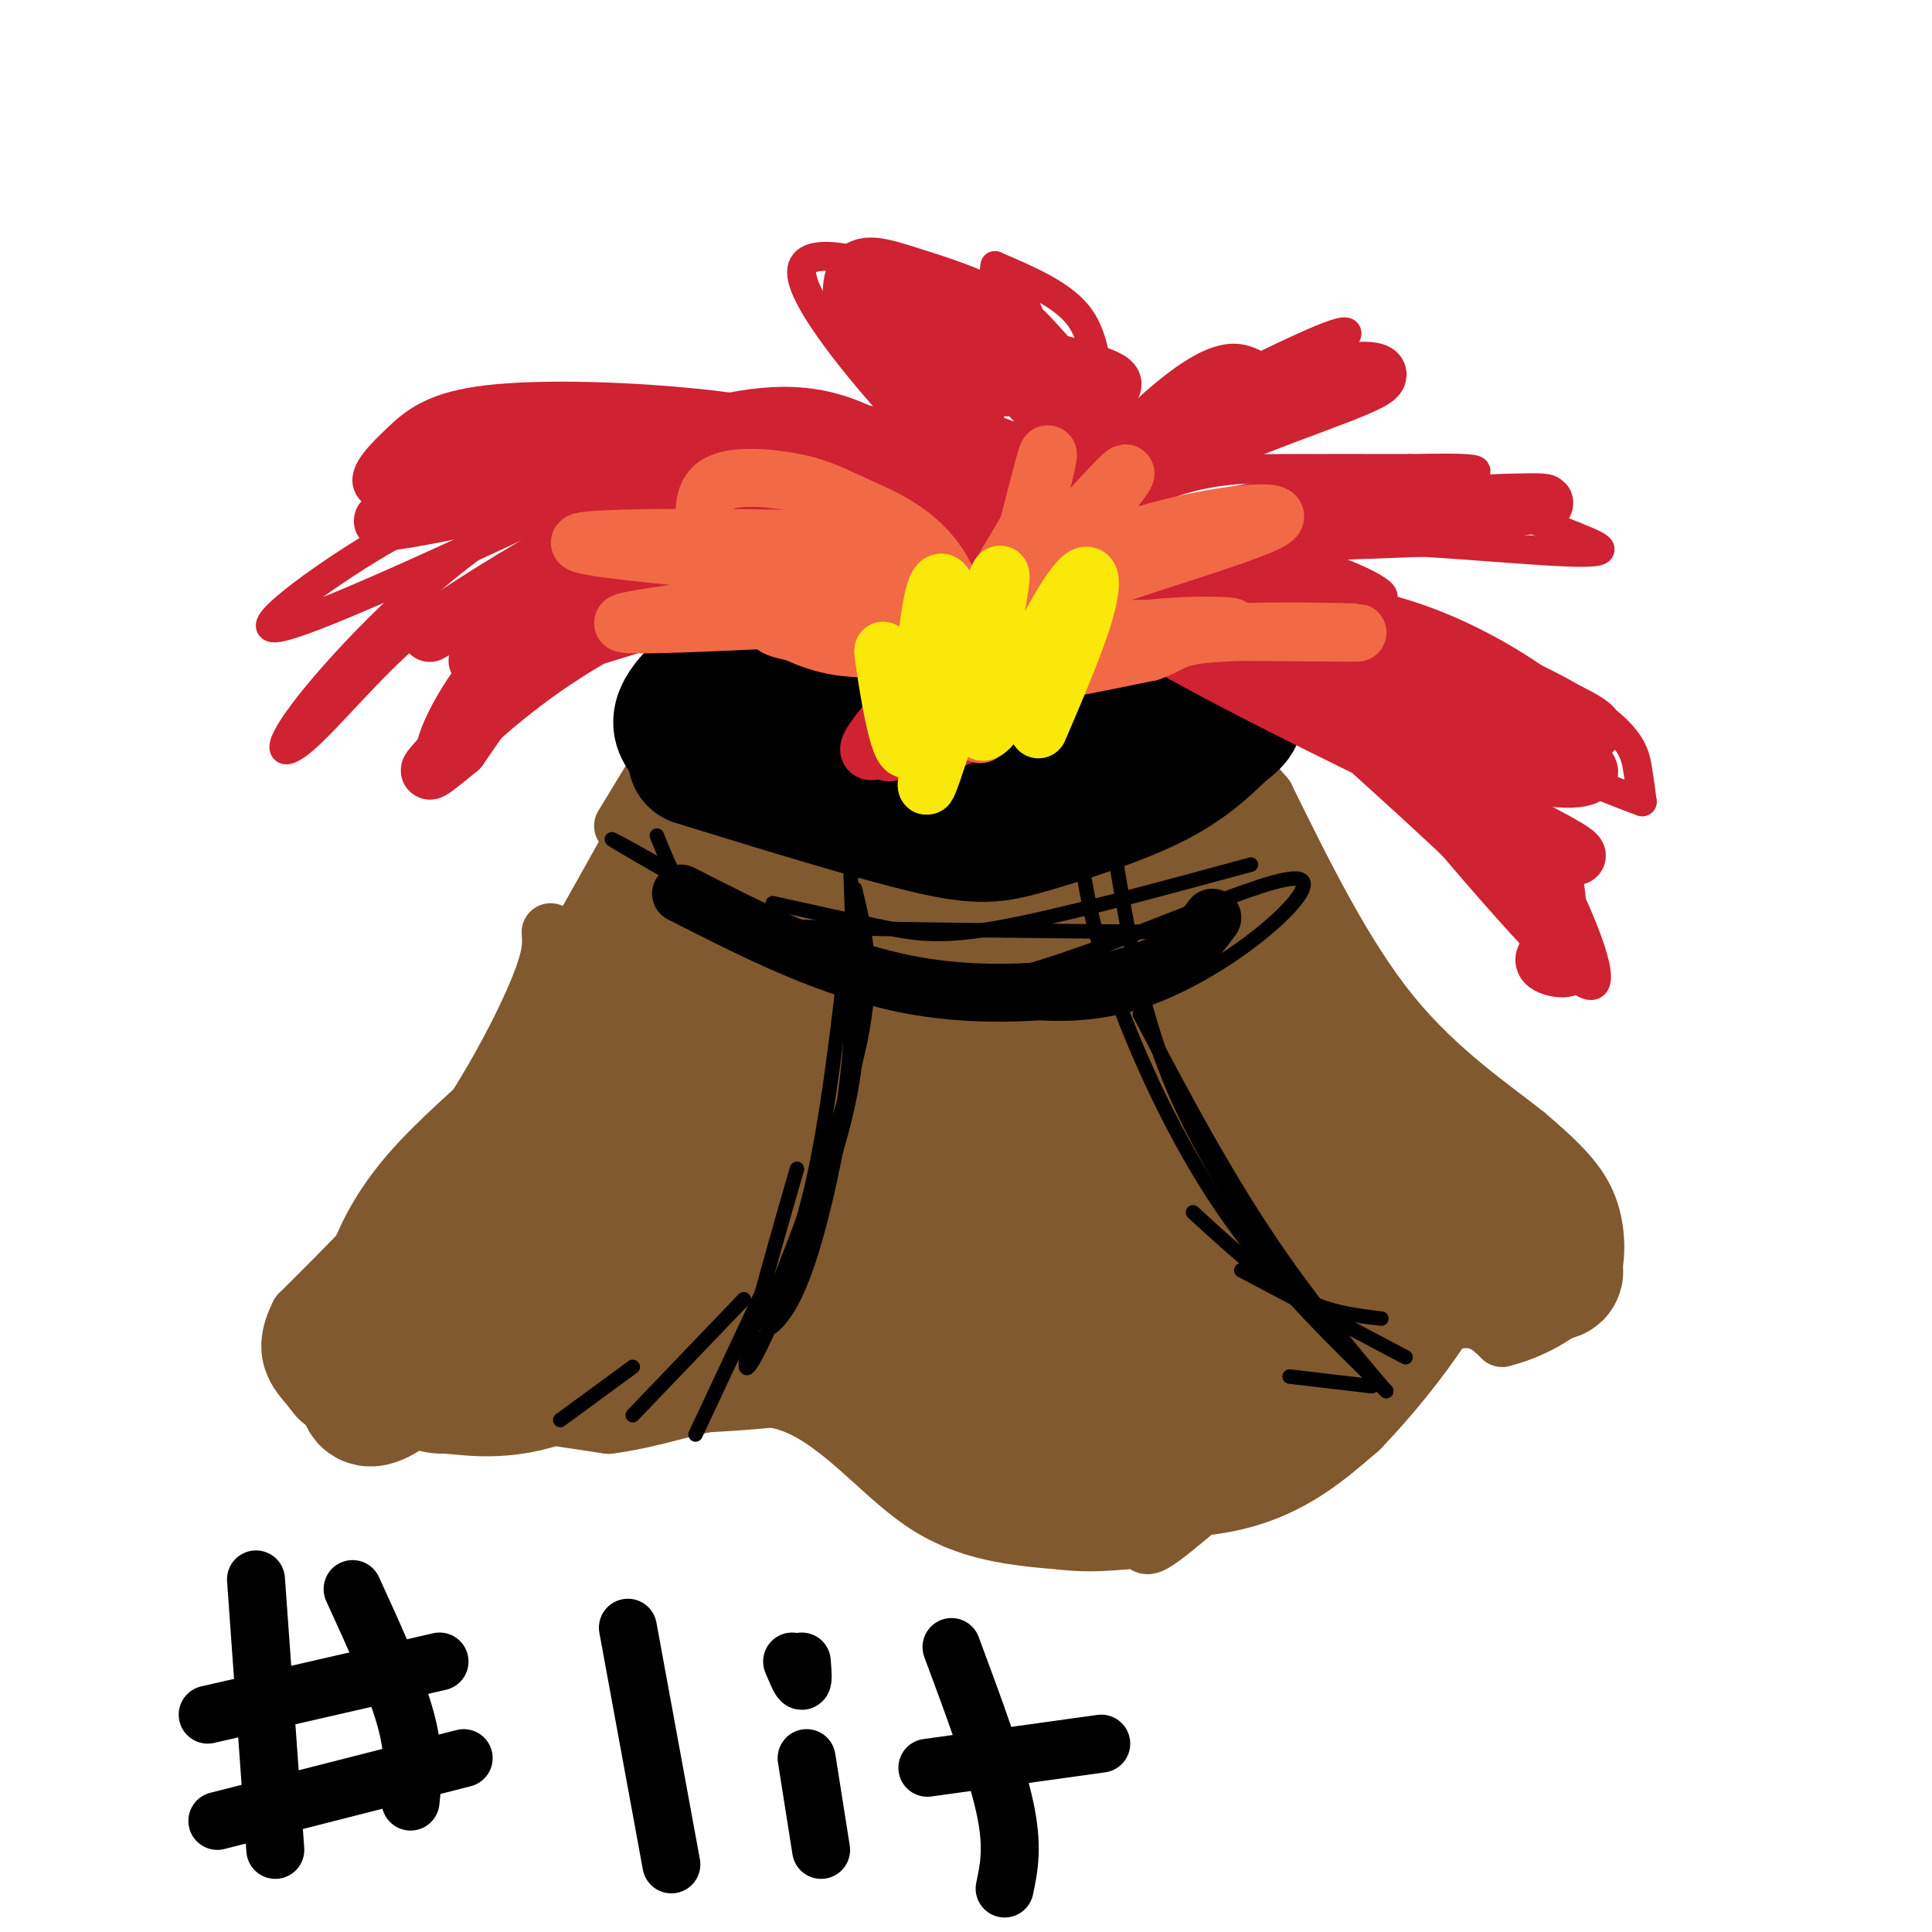 <svg viewBox='0 0 400 400' version='1.1' xmlns='http://www.w3.org/2000/svg' xmlns:xlink='http://www.w3.org/1999/xlink'><g fill='none' stroke='#81592f' stroke-width='12' stroke-linecap='round' stroke-linejoin='round'><path d='M146,143c0.000,0.000 -17.000,28.000 -17,28'/><path d='M142,147c1.583,-0.083 3.167,-0.167 -3,12c-6.167,12.167 -20.083,36.583 -34,61'/><path d='M114,193c0.178,2.556 0.356,5.111 -3,13c-3.356,7.889 -10.244,21.111 -19,33c-8.756,11.889 -19.378,22.444 -30,33'/><path d='M62,272c-4.333,8.250 -0.167,12.375 2,15c2.167,2.625 2.333,3.750 6,4c3.667,0.250 10.833,-0.375 18,-1'/><path d='M88,290c9.333,0.667 23.667,2.833 38,5'/><path d='M126,295c12.643,-1.512 25.250,-7.792 36,-5c10.750,2.792 19.643,14.655 29,21c9.357,6.345 19.179,7.173 29,8'/><path d='M220,319c8.158,0.970 14.053,-0.606 16,0c1.947,0.606 -0.053,3.394 10,-5c10.053,-8.394 32.158,-27.970 45,-36c12.842,-8.030 16.421,-4.515 20,-1'/><path d='M311,277c5.968,-1.437 10.888,-4.530 14,-7c3.112,-2.470 4.415,-4.319 5,-8c0.585,-3.681 0.453,-9.195 -2,-14c-2.453,-4.805 -7.226,-8.903 -12,-13'/><path d='M316,235c-6.933,-5.578 -18.267,-13.022 -28,-25c-9.733,-11.978 -17.867,-28.489 -26,-45'/><path d='M262,165c-10.311,-12.467 -23.089,-21.133 -35,-26c-11.911,-4.867 -22.956,-5.933 -34,-7'/><path d='M193,132c-10.622,-1.400 -20.178,-1.400 -27,0c-6.822,1.400 -10.911,4.200 -15,7'/><path d='M151,139c13.753,1.982 55.635,3.439 66,5c10.365,1.561 -10.786,3.228 -27,4c-16.214,0.772 -27.490,0.649 -33,0c-5.510,-0.649 -5.255,-1.825 -5,-3'/><path d='M152,145c8.167,0.167 31.083,2.083 54,4'/></g>
<g fill='none' stroke='#81592f' stroke-width='28' stroke-linecap='round' stroke-linejoin='round'><path d='M172,181c1.024,-4.885 2.047,-9.771 0,-12c-2.047,-2.229 -7.165,-1.803 -10,-2c-2.835,-0.197 -3.386,-1.018 -7,5c-3.614,6.018 -10.291,18.873 -13,25c-2.709,6.127 -1.449,5.524 0,6c1.449,0.476 3.087,2.032 5,3c1.913,0.968 4.102,1.349 9,-3c4.898,-4.349 12.507,-13.429 17,-20c4.493,-6.571 5.870,-10.634 2,-13c-3.870,-2.366 -12.987,-3.034 -19,-1c-6.013,2.034 -8.921,6.772 -13,15c-4.079,8.228 -9.329,19.946 -12,27c-2.671,7.054 -2.763,9.444 0,10c2.763,0.556 8.382,-0.722 14,-2'/><path d='M145,219c6.725,-6.607 16.539,-22.124 22,-34c5.461,-11.876 6.570,-20.112 7,-24c0.430,-3.888 0.182,-3.429 -4,-2c-4.182,1.429 -12.297,3.828 -25,25c-12.703,21.172 -29.992,61.118 -35,76c-5.008,14.882 2.267,4.699 6,0c3.733,-4.699 3.924,-3.914 7,-10c3.076,-6.086 9.038,-19.043 15,-32'/><path d='M138,218c9.077,-21.863 24.268,-60.520 26,-65c1.732,-4.480 -9.995,25.217 -26,47c-16.005,21.783 -36.287,35.652 -47,48c-10.713,12.348 -11.856,23.174 -13,34'/><path d='M78,282c-3.114,8.160 -4.400,11.561 9,1c13.400,-10.561 41.485,-35.083 54,-47c12.515,-11.917 9.459,-11.227 9,-13c-0.459,-1.773 1.678,-6.007 -2,-5c-3.678,1.007 -13.171,7.255 -24,20c-10.829,12.745 -22.996,31.987 -29,41c-6.004,9.013 -5.847,7.797 -2,8c3.847,0.203 11.382,1.824 21,-2c9.618,-3.824 21.319,-13.093 29,-20c7.681,-6.907 11.340,-11.454 15,-16'/><path d='M158,249c5.685,-7.117 12.399,-16.910 18,-28c5.601,-11.090 10.089,-23.478 9,-29c-1.089,-5.522 -7.757,-4.177 -13,-2c-5.243,2.177 -9.062,5.186 -12,7c-2.938,1.814 -4.996,2.434 -11,13c-6.004,10.566 -15.956,31.080 -20,41c-4.044,9.920 -2.182,9.247 0,10c2.182,0.753 4.683,2.931 10,4c5.317,1.069 13.451,1.028 21,-2c7.549,-3.028 14.515,-9.045 21,-17c6.485,-7.955 12.491,-17.850 17,-28c4.509,-10.150 7.520,-20.557 9,-29c1.480,-8.443 1.428,-14.923 1,-18c-0.428,-3.077 -1.230,-2.752 -3,-3c-1.770,-0.248 -4.506,-1.071 -7,0c-2.494,1.071 -4.747,4.035 -7,7'/><path d='M191,175c-1.402,0.066 -1.406,-3.270 -7,13c-5.594,16.270 -16.778,52.144 -19,71c-2.222,18.856 4.517,20.692 -2,22c-6.517,1.308 -26.291,2.088 -32,2c-5.709,-0.088 2.645,-1.044 11,-2'/><path d='M142,281c7.534,-1.825 20.870,-5.387 35,-1c14.130,4.387 29.056,16.722 36,22c6.944,5.278 5.908,3.498 12,3c6.092,-0.498 19.312,0.286 29,-2c9.688,-2.286 15.844,-7.643 22,-13'/><path d='M276,290c10.510,-10.841 25.786,-31.442 18,-31c-7.786,0.442 -38.635,21.927 -53,31c-14.365,9.073 -12.247,5.735 -17,4c-4.753,-1.735 -16.376,-1.868 -28,-2'/><path d='M196,292c-6.976,-1.530 -10.417,-4.356 -9,-4c1.417,0.356 7.692,3.894 15,7c7.308,3.106 15.650,5.781 33,-3c17.350,-8.781 43.710,-29.018 55,-37c11.290,-7.982 7.512,-3.709 7,-1c-0.512,2.709 2.244,3.855 5,5'/><path d='M302,259c2.445,1.153 6.059,1.535 12,3c5.941,1.465 14.211,4.011 1,-4c-13.211,-8.011 -47.903,-26.580 -65,-37c-17.097,-10.420 -16.599,-12.691 -20,-20c-3.401,-7.309 -10.700,-19.654 -18,-32'/><path d='M212,169c0.727,2.617 11.545,25.160 18,37c6.455,11.840 8.546,12.978 10,14c1.454,1.022 2.271,1.930 3,2c0.729,0.070 1.369,-0.696 2,-3c0.631,-2.304 1.252,-6.147 -1,-15c-2.252,-8.853 -7.376,-22.717 -12,-32c-4.624,-9.283 -8.747,-13.985 -11,-15c-2.253,-1.015 -2.637,1.656 -5,-3c-2.363,-4.656 -6.706,-16.640 -9,2c-2.294,18.640 -2.541,67.903 -2,94c0.541,26.097 1.869,29.028 3,19c1.131,-10.028 2.066,-33.014 3,-56'/><path d='M211,213c0.597,-12.131 0.589,-14.459 -1,-21c-1.589,-6.541 -4.758,-17.296 -8,-23c-3.242,-5.704 -6.555,-6.357 -11,-7c-4.445,-0.643 -10.020,-1.275 -13,1c-2.980,2.275 -3.365,7.458 0,18c3.365,10.542 10.479,26.444 14,20c3.521,-6.444 3.448,-35.235 1,-47c-2.448,-11.765 -7.271,-6.504 -13,0c-5.729,6.504 -12.365,14.252 -19,22'/><path d='M161,176c-8.534,8.912 -20.370,20.193 -24,20c-3.630,-0.193 0.946,-11.860 5,-24c4.054,-12.140 7.587,-24.754 9,-17c1.413,7.754 0.707,35.877 0,64'/><path d='M151,219c-0.433,13.282 -1.515,14.485 0,20c1.515,5.515 5.629,15.340 8,21c2.371,5.660 3.001,7.155 7,8c3.999,0.845 11.369,1.040 16,1c4.631,-0.040 6.523,-0.317 11,-4c4.477,-3.683 11.538,-10.773 16,-17c4.462,-6.227 6.325,-11.591 8,-17c1.675,-5.409 3.163,-10.862 -1,-13c-4.163,-2.138 -13.975,-0.962 -19,0c-5.025,0.962 -5.263,1.710 -8,6c-2.737,4.290 -7.974,12.121 -9,23c-1.026,10.879 2.157,24.807 5,31c2.843,6.193 5.346,4.653 8,5c2.654,0.347 5.460,2.582 13,1c7.540,-1.582 19.815,-6.981 28,-13c8.185,-6.019 12.281,-12.659 15,-19c2.719,-6.341 4.063,-12.383 0,-17c-4.063,-4.617 -13.531,-7.808 -23,-11'/><path d='M226,224c-7.477,-2.167 -14.669,-2.083 -20,-1c-5.331,1.083 -8.801,3.166 -3,10c5.801,6.834 20.872,18.420 31,25c10.128,6.580 15.312,8.153 18,7c2.688,-1.153 2.879,-5.031 2,-9c-0.879,-3.969 -2.827,-8.027 -7,-14c-4.173,-5.973 -10.572,-13.861 -17,-17c-6.428,-3.139 -12.885,-1.530 -16,0c-3.115,1.530 -2.889,2.981 -3,5c-0.111,2.019 -0.559,4.606 0,8c0.559,3.394 2.124,7.596 7,12c4.876,4.404 13.064,9.012 25,11c11.936,1.988 27.622,1.358 34,1c6.378,-0.358 3.448,-0.442 4,-3c0.552,-2.558 4.586,-7.588 2,-14c-2.586,-6.412 -11.793,-14.206 -21,-22'/><path d='M262,223c-8.859,-7.203 -20.506,-14.209 -27,-21c-6.494,-6.791 -7.834,-13.367 -7,-16c0.834,-2.633 3.842,-1.324 10,7c6.158,8.324 15.466,23.664 26,33c10.534,9.336 22.296,12.667 23,15c0.704,2.333 -9.648,3.666 -20,5'/><path d='M267,246c-9.881,0.881 -24.583,0.583 -17,1c7.583,0.417 37.452,1.548 50,1c12.548,-0.548 7.774,-2.774 3,-5'/><path d='M303,243c2.976,1.250 8.917,6.875 4,2c-4.917,-4.875 -20.690,-20.250 -30,-31c-9.310,-10.750 -12.155,-16.875 -15,-23'/><path d='M262,191c-6.644,-10.511 -15.756,-25.289 -21,-32c-5.244,-6.711 -6.622,-5.356 -8,-4'/></g>
<g fill='none' stroke='#000000' stroke-width='28' stroke-linecap='round' stroke-linejoin='round'><path d='M144,157c18.565,5.714 37.131,11.429 48,14c10.869,2.571 14.042,2.000 21,0c6.958,-2.000 17.702,-5.429 25,-9c7.298,-3.571 11.149,-7.286 15,-11'/><path d='M253,151c3.405,-2.583 4.417,-3.542 -1,-6c-5.417,-2.458 -17.262,-6.417 -33,-9c-15.738,-2.583 -35.369,-3.792 -55,-5'/><path d='M164,131c-11.266,0.490 -11.931,4.216 -15,8c-3.069,3.784 -8.540,7.627 -8,11c0.540,3.373 7.093,6.275 12,8c4.907,1.725 8.167,2.272 18,3c9.833,0.728 26.238,1.637 34,1c7.762,-0.637 6.881,-2.818 6,-5'/><path d='M211,157c2.810,-1.940 6.833,-4.292 -3,-5c-9.833,-0.708 -33.524,0.226 -35,0c-1.476,-0.226 19.262,-1.613 40,-3'/></g>
<g fill='none' stroke='#000000' stroke-width='3' stroke-linecap='round' stroke-linejoin='round'><path d='M176,191c-2.285,20.224 -4.569,40.447 -8,55c-3.431,14.553 -8.008,23.435 -9,27c-0.992,3.565 1.600,1.811 4,-2c2.400,-3.811 4.608,-9.680 7,-19c2.392,-9.320 4.969,-22.091 6,-35c1.031,-12.909 0.515,-25.954 0,-39'/><path d='M173,197c0.869,1.125 1.738,2.250 3,7c1.262,4.750 2.917,13.125 -2,31c-4.917,17.875 -16.405,45.250 -19,48c-2.595,2.750 3.702,-19.125 10,-41'/><path d='M177,184c2.083,8.500 4.167,17.000 1,32c-3.167,15.000 -11.583,36.500 -20,58'/><path d='M159,265c0.000,0.000 -15.000,32.000 -15,32'/><path d='M154,269c0.000,0.000 -23.000,24.000 -23,24'/><path d='M131,283c0.000,0.000 -15.000,11.000 -15,11'/><path d='M231,178c2.578,15.222 5.156,30.444 11,45c5.844,14.556 14.956,28.444 22,38c7.044,9.556 12.022,14.778 17,20'/><path d='M224,179c1.267,7.356 2.533,14.711 7,27c4.467,12.289 12.133,29.511 22,44c9.867,14.489 21.933,26.244 34,38'/><path d='M287,288c1.689,1.911 -11.089,-12.311 -22,-28c-10.911,-15.689 -19.956,-32.844 -29,-50'/><path d='M247,251c7.250,6.667 14.500,13.333 21,17c6.500,3.667 12.250,4.333 18,5'/><path d='M257,263c0.000,0.000 34.000,18.000 34,18'/><path d='M267,285c0.000,0.000 17.000,2.000 17,2'/><path d='M259,179c-19.800,5.378 -39.600,10.756 -52,13c-12.400,2.244 -17.400,1.356 -24,0c-6.600,-1.356 -14.800,-3.178 -23,-5'/><path d='M246,193c-31.071,-0.262 -62.143,-0.524 -77,-1c-14.857,-0.476 -13.500,-1.167 -21,-6c-7.500,-4.833 -23.857,-13.810 -21,-12c2.857,1.810 24.929,14.405 47,27'/><path d='M174,201c9.915,4.762 11.201,3.165 20,5c8.799,1.835 25.111,7.100 43,1c17.889,-6.100 37.355,-23.565 32,-25c-5.355,-1.435 -35.530,13.162 -56,19c-20.470,5.838 -31.235,2.919 -42,0'/><path d='M171,201c-11.644,-1.689 -19.756,-5.911 -25,-11c-5.244,-5.089 -7.622,-11.044 -10,-17'/><path d='M248,198c-3.889,2.022 -7.778,4.044 -15,6c-7.222,1.956 -17.778,3.844 -29,2c-11.222,-1.844 -23.111,-7.422 -35,-13'/></g>
<g fill='none' stroke='#cf2233' stroke-width='6' stroke-linecap='round' stroke-linejoin='round'><path d='M193,142c7.818,-13.466 15.635,-26.933 21,-35c5.365,-8.067 8.277,-10.735 13,-14c4.723,-3.265 11.256,-7.126 14,-8c2.744,-0.874 1.699,1.238 2,2c0.301,0.762 1.947,0.173 -5,6c-6.947,5.827 -22.486,18.069 -33,30c-10.514,11.931 -16.004,23.552 -15,24c1.004,0.448 8.502,-10.276 16,-21'/><path d='M206,126c5.599,-7.753 11.597,-16.635 25,-29c13.403,-12.365 34.211,-28.211 21,-13c-13.211,15.211 -60.441,61.480 -67,64c-6.559,2.520 27.555,-38.709 47,-58c19.445,-19.291 24.223,-16.646 29,-14'/><path d='M261,76c11.421,-5.486 25.472,-12.202 13,-2c-12.472,10.202 -51.467,37.322 -62,44c-10.533,6.678 7.395,-7.087 21,-14c13.605,-6.913 22.887,-6.975 32,-7c9.113,-0.025 18.056,-0.012 27,0'/><path d='M292,97c10.150,-0.142 22.024,-0.497 5,3c-17.024,3.497 -62.944,10.844 -70,11c-7.056,0.156 24.754,-6.881 43,-10c18.246,-3.119 22.927,-2.320 30,0c7.073,2.320 16.536,6.160 26,10'/><path d='M326,111c6.506,2.594 9.771,4.079 -7,3c-16.771,-1.079 -53.578,-4.722 -54,0c-0.422,4.722 35.540,17.810 54,27c18.460,9.190 19.417,14.483 20,18c0.583,3.517 0.791,5.259 1,7'/><path d='M340,166c-13.654,-4.856 -48.289,-20.498 -59,-26c-10.711,-5.502 2.501,-0.866 12,5c9.499,5.866 15.285,12.962 20,20c4.715,7.038 8.357,14.019 12,21'/><path d='M325,186c4.267,9.222 8.933,21.778 2,17c-6.933,-4.778 -25.467,-26.889 -44,-49'/><path d='M283,154c-16.000,-14.474 -34.000,-26.158 -53,-31c-19.000,-4.842 -39.000,-2.842 -37,-2c2.000,0.842 26.000,0.526 44,5c18.000,4.474 30.000,13.737 42,23'/><path d='M279,149c11.477,6.179 19.171,10.128 25,17c5.829,6.872 9.794,16.667 11,19c1.206,2.333 -0.347,-2.797 -4,-9c-3.653,-6.203 -9.407,-13.478 -21,-22c-11.593,-8.522 -29.027,-18.292 -41,-23c-11.973,-4.708 -18.487,-4.354 -25,-4'/><path d='M224,127c-1.531,-2.560 7.142,-6.961 14,-9c6.858,-2.039 11.901,-1.715 17,-2c5.099,-0.285 10.255,-1.177 18,1c7.745,2.177 18.081,7.423 11,7c-7.081,-0.423 -31.578,-6.515 -48,-5c-16.422,1.515 -24.767,10.639 -21,10c3.767,-0.639 19.648,-11.040 29,-16c9.352,-4.960 12.176,-4.480 15,-4'/><path d='M259,109c4.201,-0.592 7.203,-0.072 8,-2c0.797,-1.928 -0.612,-6.305 -14,0c-13.388,6.305 -38.756,23.292 -44,24c-5.244,0.708 9.636,-14.862 16,-26c6.364,-11.138 4.213,-17.845 3,-24c-1.213,-6.155 -1.490,-11.759 -5,-16c-3.510,-4.241 -10.255,-7.121 -17,-10'/><path d='M206,55c-2.631,15.214 -0.708,58.250 2,63c2.708,4.750 6.202,-28.786 6,-44c-0.202,-15.214 -4.101,-12.107 -8,-9'/><path d='M206,65c-3.625,-2.691 -8.687,-4.917 -18,-8c-9.313,-3.083 -22.878,-7.022 -22,0c0.878,7.022 16.198,25.006 28,37c11.802,11.994 20.086,17.998 20,18c-0.086,0.002 -8.543,-5.999 -17,-12'/><path d='M197,100c-6.588,-4.010 -14.557,-8.034 -24,-11c-9.443,-2.966 -20.360,-4.873 -34,-6c-13.640,-1.127 -30.004,-1.475 -40,0c-9.996,1.475 -13.623,4.774 -17,8c-3.377,3.226 -6.503,6.380 -6,9c0.503,2.620 4.635,4.705 16,6c11.365,1.295 29.961,1.798 45,0c15.039,-1.798 26.519,-5.899 38,-10'/><path d='M175,96c8.896,-1.958 12.137,-1.853 2,-2c-10.137,-0.147 -33.653,-0.545 -48,1c-14.347,1.545 -19.526,5.033 -25,7c-5.474,1.967 -11.243,2.414 -23,9c-11.757,6.586 -29.502,19.310 -24,19c5.502,-0.310 34.251,-13.655 63,-27'/><path d='M120,103c15.260,-5.715 21.909,-6.501 18,-6c-3.909,0.501 -18.376,2.289 -34,12c-15.624,9.711 -32.404,27.345 -40,37c-7.596,9.655 -6.007,11.330 -1,7c5.007,-4.330 13.430,-14.666 22,-22c8.570,-7.334 17.285,-11.667 26,-16'/><path d='M111,115c16.336,-4.183 44.176,-6.642 51,-8c6.824,-1.358 -7.368,-1.615 -17,0c-9.632,1.615 -14.706,5.103 -22,10c-7.294,4.897 -16.810,11.203 -24,20c-7.190,8.797 -12.054,20.085 -9,20c3.054,-0.085 14.027,-11.542 25,-23'/><path d='M115,134c8.025,-7.514 15.587,-14.800 41,-17c25.413,-2.200 68.677,0.687 69,0c0.323,-0.687 -42.295,-4.947 -64,-7c-21.705,-2.053 -22.498,-1.899 -29,0c-6.502,1.899 -18.715,5.543 -23,7c-4.285,1.457 -0.643,0.729 3,0'/><path d='M112,117c9.238,-3.393 30.833,-11.875 52,-15c21.167,-3.125 41.905,-0.893 48,0c6.095,0.893 -2.452,0.446 -11,0'/></g>
<g fill='none' stroke='#cf2233' stroke-width='12' stroke-linecap='round' stroke-linejoin='round'><path d='M225,113c-15.206,-9.107 -30.412,-18.213 -42,-22c-11.588,-3.787 -19.560,-2.253 -23,-1c-3.440,1.253 -2.350,2.227 -3,3c-0.650,0.773 -3.041,1.346 2,4c5.041,2.654 17.514,7.391 32,10c14.486,2.609 30.986,3.091 33,1c2.014,-2.091 -10.458,-6.755 -34,-8c-23.542,-1.245 -58.155,0.930 -70,2c-11.845,1.070 -0.923,1.035 10,1'/><path d='M130,103c22.633,0.257 74.216,0.399 84,0c9.784,-0.399 -22.231,-1.340 -44,0c-21.769,1.340 -33.290,4.960 -39,6c-5.710,1.040 -5.607,-0.500 -15,5c-9.393,5.500 -28.281,18.041 -27,17c1.281,-1.041 22.729,-15.665 41,-24c18.271,-8.335 33.363,-10.381 38,-10c4.637,0.381 -1.182,3.191 -7,6'/><path d='M161,103c-19.606,9.896 -65.121,31.635 -62,34c3.121,2.365 54.878,-14.644 67,-20c12.122,-5.356 -15.390,0.943 -36,11c-20.610,10.057 -34.317,23.874 -39,29c-4.683,5.126 -0.341,1.563 4,-2'/><path d='M95,155c5.937,-8.415 18.779,-28.454 34,-40c15.221,-11.546 32.822,-14.600 33,-17c0.178,-2.400 -17.068,-4.146 -39,-1c-21.932,3.146 -48.552,11.185 -43,11c5.552,-0.185 43.276,-8.592 81,-17'/><path d='M161,91c-0.218,-3.694 -41.262,-4.428 -61,-2c-19.738,2.428 -18.170,8.019 -16,11c2.170,2.981 4.943,3.352 15,1c10.057,-2.352 27.399,-7.426 41,-11c13.601,-3.574 23.460,-5.649 34,-2c10.540,3.649 21.761,13.021 27,18c5.239,4.979 4.497,5.565 4,8c-0.497,2.435 -0.748,6.717 -1,11'/><path d='M204,125c-5.683,8.082 -19.391,22.787 -23,28c-3.609,5.213 2.881,0.936 6,0c3.119,-0.936 2.867,1.471 4,-6c1.133,-7.471 3.651,-24.819 3,-23c-0.651,1.819 -4.472,22.805 -1,28c3.472,5.195 14.236,-5.403 25,-16'/><path d='M218,136c6.483,-5.032 10.191,-9.613 3,-5c-7.191,4.613 -25.280,18.418 -33,23c-7.720,4.582 -5.069,-0.061 6,-10c11.069,-9.939 30.557,-25.176 30,-26c-0.557,-0.824 -21.159,12.765 -27,18c-5.841,5.235 3.080,2.118 12,-1'/><path d='M209,135c15.788,-1.821 49.258,-5.872 47,-11c-2.258,-5.128 -40.244,-11.333 -30,-1c10.244,10.333 68.720,37.205 90,48c21.280,10.795 5.366,5.513 -6,0c-11.366,-5.513 -18.183,-11.256 -25,-17'/><path d='M285,154c-10.206,-7.721 -23.220,-18.523 -15,-11c8.220,7.523 37.675,33.372 49,46c11.325,12.628 4.522,12.037 2,11c-2.522,-1.037 -0.761,-2.518 1,-4'/><path d='M322,196c0.448,-3.542 1.069,-10.397 -1,-16c-2.069,-5.603 -6.828,-9.952 -9,-13c-2.172,-3.048 -1.757,-4.794 -13,-10c-11.243,-5.206 -34.145,-13.873 -44,-19c-9.855,-5.127 -6.662,-6.714 5,-2c11.662,4.714 31.794,15.731 46,21c14.206,5.269 22.488,4.791 23,3c0.512,-1.791 -6.744,-4.896 -14,-8'/><path d='M315,152c-6.173,-3.645 -14.607,-8.756 -26,-12c-11.393,-3.244 -25.746,-4.621 -34,-6c-8.254,-1.379 -10.408,-2.761 -9,-5c1.408,-2.239 6.379,-5.333 27,0c20.621,5.333 56.892,19.095 57,22c0.108,2.905 -35.946,-5.048 -72,-13'/><path d='M258,138c-7.075,-3.279 11.236,-4.975 30,0c18.764,4.975 37.981,16.623 39,15c1.019,-1.623 -16.160,-16.518 -37,-23c-20.840,-6.482 -45.342,-4.553 -50,-7c-4.658,-2.447 10.526,-9.271 23,-13c12.474,-3.729 22.237,-4.365 32,-5'/><path d='M295,105c14.750,-1.155 35.625,-1.542 18,0c-17.625,1.542 -73.750,5.012 -82,6c-8.250,0.988 31.375,-0.506 71,-2'/><path d='M302,109c6.333,-0.333 -13.333,-0.167 -33,0'/><path d='M223,113c6.330,-6.786 12.660,-13.573 26,-20c13.340,-6.427 33.689,-12.496 36,-15c2.311,-2.504 -13.416,-1.443 -32,5c-18.584,6.443 -40.024,18.270 -44,21c-3.976,2.730 9.512,-3.635 23,-10'/><path d='M232,94c9.800,-4.889 22.800,-12.111 21,-12c-1.800,0.111 -18.400,7.556 -35,15'/><path d='M221,97c0.942,-2.324 1.884,-4.649 3,-5c1.116,-0.351 2.406,1.271 -3,-4c-5.406,-5.271 -17.509,-17.435 -26,-24c-8.491,-6.565 -13.370,-7.532 -13,-5c0.370,2.532 5.989,8.563 15,14c9.011,5.437 21.413,10.279 27,12c5.587,1.721 4.361,0.322 2,-2c-2.361,-2.322 -5.855,-5.568 -9,-9c-3.145,-3.432 -5.942,-7.049 -11,-10c-5.058,-2.951 -12.376,-5.234 -18,-7c-5.624,-1.766 -9.553,-3.014 -11,0c-1.447,3.014 -0.414,10.290 2,15c2.414,4.710 6.207,6.855 10,9'/><path d='M189,81c2.959,2.930 5.355,5.756 12,9c6.645,3.244 17.538,6.908 20,5c2.462,-1.908 -3.509,-9.387 -13,-18c-9.491,-8.613 -22.503,-18.360 -22,-16c0.503,2.360 14.520,16.828 16,22c1.480,5.172 -9.577,1.049 -7,-1c2.577,-2.049 18.789,-2.025 35,-2'/><path d='M230,80c2.500,-1.500 -8.750,-4.250 -20,-7'/></g>
<g fill='none' stroke='#f26946' stroke-width='12' stroke-linecap='round' stroke-linejoin='round'><path d='M203,152c6.213,-8.236 12.426,-16.473 25,-20c12.574,-3.527 31.507,-2.346 26,-2c-5.507,0.346 -35.456,-0.144 -47,1c-11.544,1.144 -4.685,3.924 -2,6c2.685,2.076 1.196,3.450 6,3c4.804,-0.450 15.902,-2.725 27,-5'/><path d='M238,135c5.063,-1.691 4.221,-3.417 15,-4c10.779,-0.583 33.178,-0.022 27,0c-6.178,0.022 -40.932,-0.494 -57,0c-16.068,0.494 -13.448,1.998 -14,4c-0.552,2.002 -4.276,4.501 -8,7'/><path d='M201,142c-4.996,5.384 -13.485,15.343 -13,11c0.485,-4.343 9.944,-22.989 29,-34c19.056,-11.011 47.707,-14.388 47,-12c-0.707,2.388 -30.774,10.539 -47,17c-16.226,6.461 -18.613,11.230 -21,16'/><path d='M196,140c7.238,-9.679 35.833,-41.875 37,-42c1.167,-0.125 -25.095,31.821 -33,39c-7.905,7.179 2.548,-10.411 13,-28'/><path d='M213,109c3.357,-9.770 5.249,-20.197 3,-12c-2.249,8.197 -8.638,35.016 -12,41c-3.362,5.984 -3.696,-8.866 -8,-18c-4.304,-9.134 -12.576,-12.551 -18,-15c-5.424,-2.449 -7.999,-3.928 -13,-5c-5.001,-1.072 -12.429,-1.735 -16,0c-3.571,1.735 -3.286,5.867 -3,10'/><path d='M146,110c-0.630,3.060 -0.706,5.710 2,9c2.706,3.290 8.192,7.220 13,10c4.808,2.780 8.937,4.409 14,5c5.063,0.591 11.059,0.144 14,0c2.941,-0.144 2.827,0.014 2,-3c-0.827,-3.014 -2.366,-9.200 -2,-13c0.366,-3.800 2.637,-5.215 -13,-6c-15.637,-0.785 -49.182,-0.938 -55,0c-5.818,0.938 16.091,2.969 38,5'/><path d='M159,117c14.938,1.159 33.282,1.558 22,4c-11.282,2.442 -52.191,6.927 -52,8c0.191,1.073 41.483,-1.265 55,-2c13.517,-0.735 -0.742,0.132 -15,1'/><path d='M169,128c-5.133,0.422 -10.467,0.978 -8,2c2.467,1.022 12.733,2.511 23,4'/></g>
<g fill='none' stroke='#fae80b' stroke-width='12' stroke-linecap='round' stroke-linejoin='round'><path d='M215,151c4.213,-9.844 8.426,-19.689 10,-26c1.574,-6.311 0.510,-9.089 -5,0c-5.510,9.089 -15.467,30.044 -17,26c-1.533,-4.044 5.356,-33.089 4,-32c-1.356,1.089 -10.959,32.311 -14,41c-3.041,8.689 0.479,-5.156 4,-19'/><path d='M197,141c0.803,-5.698 0.812,-10.444 0,-15c-0.812,-4.556 -2.444,-8.922 -4,-1c-1.556,7.922 -3.034,28.133 -5,30c-1.966,1.867 -4.419,-14.609 -5,-19c-0.581,-4.391 0.709,3.305 2,11'/></g>
<g fill='none' stroke='#000000' stroke-width='12' stroke-linecap='round' stroke-linejoin='round'><path d='M57,383c0.000,0.000 -4.000,-56.000 -4,-56'/><path d='M85,373c0.500,-4.833 1.000,-9.667 -1,-17c-2.000,-7.333 -6.500,-17.167 -11,-27'/><path d='M91,344c0.000,0.000 -48.000,11.000 -48,11'/><path d='M96,364c0.000,0.000 -51.000,13.000 -51,13'/><path d='M139,386c0.000,0.000 -9.000,-49.000 -9,-49'/><path d='M170,383c0.000,0.000 -3.000,-19.000 -3,-19'/><path d='M164,344c0.833,2.000 1.667,4.000 2,4c0.333,0.000 0.167,-2.000 0,-4'/><path d='M208,391c0.917,-4.333 1.833,-8.667 0,-17c-1.833,-8.333 -6.417,-20.667 -11,-33'/><path d='M228,361c0.000,0.000 -36.000,5.000 -36,5'/><path d='M141,185c15.644,7.978 31.289,15.956 48,19c16.711,3.044 34.489,1.156 45,-2c10.511,-3.156 13.756,-7.578 17,-12'/></g>
</svg>